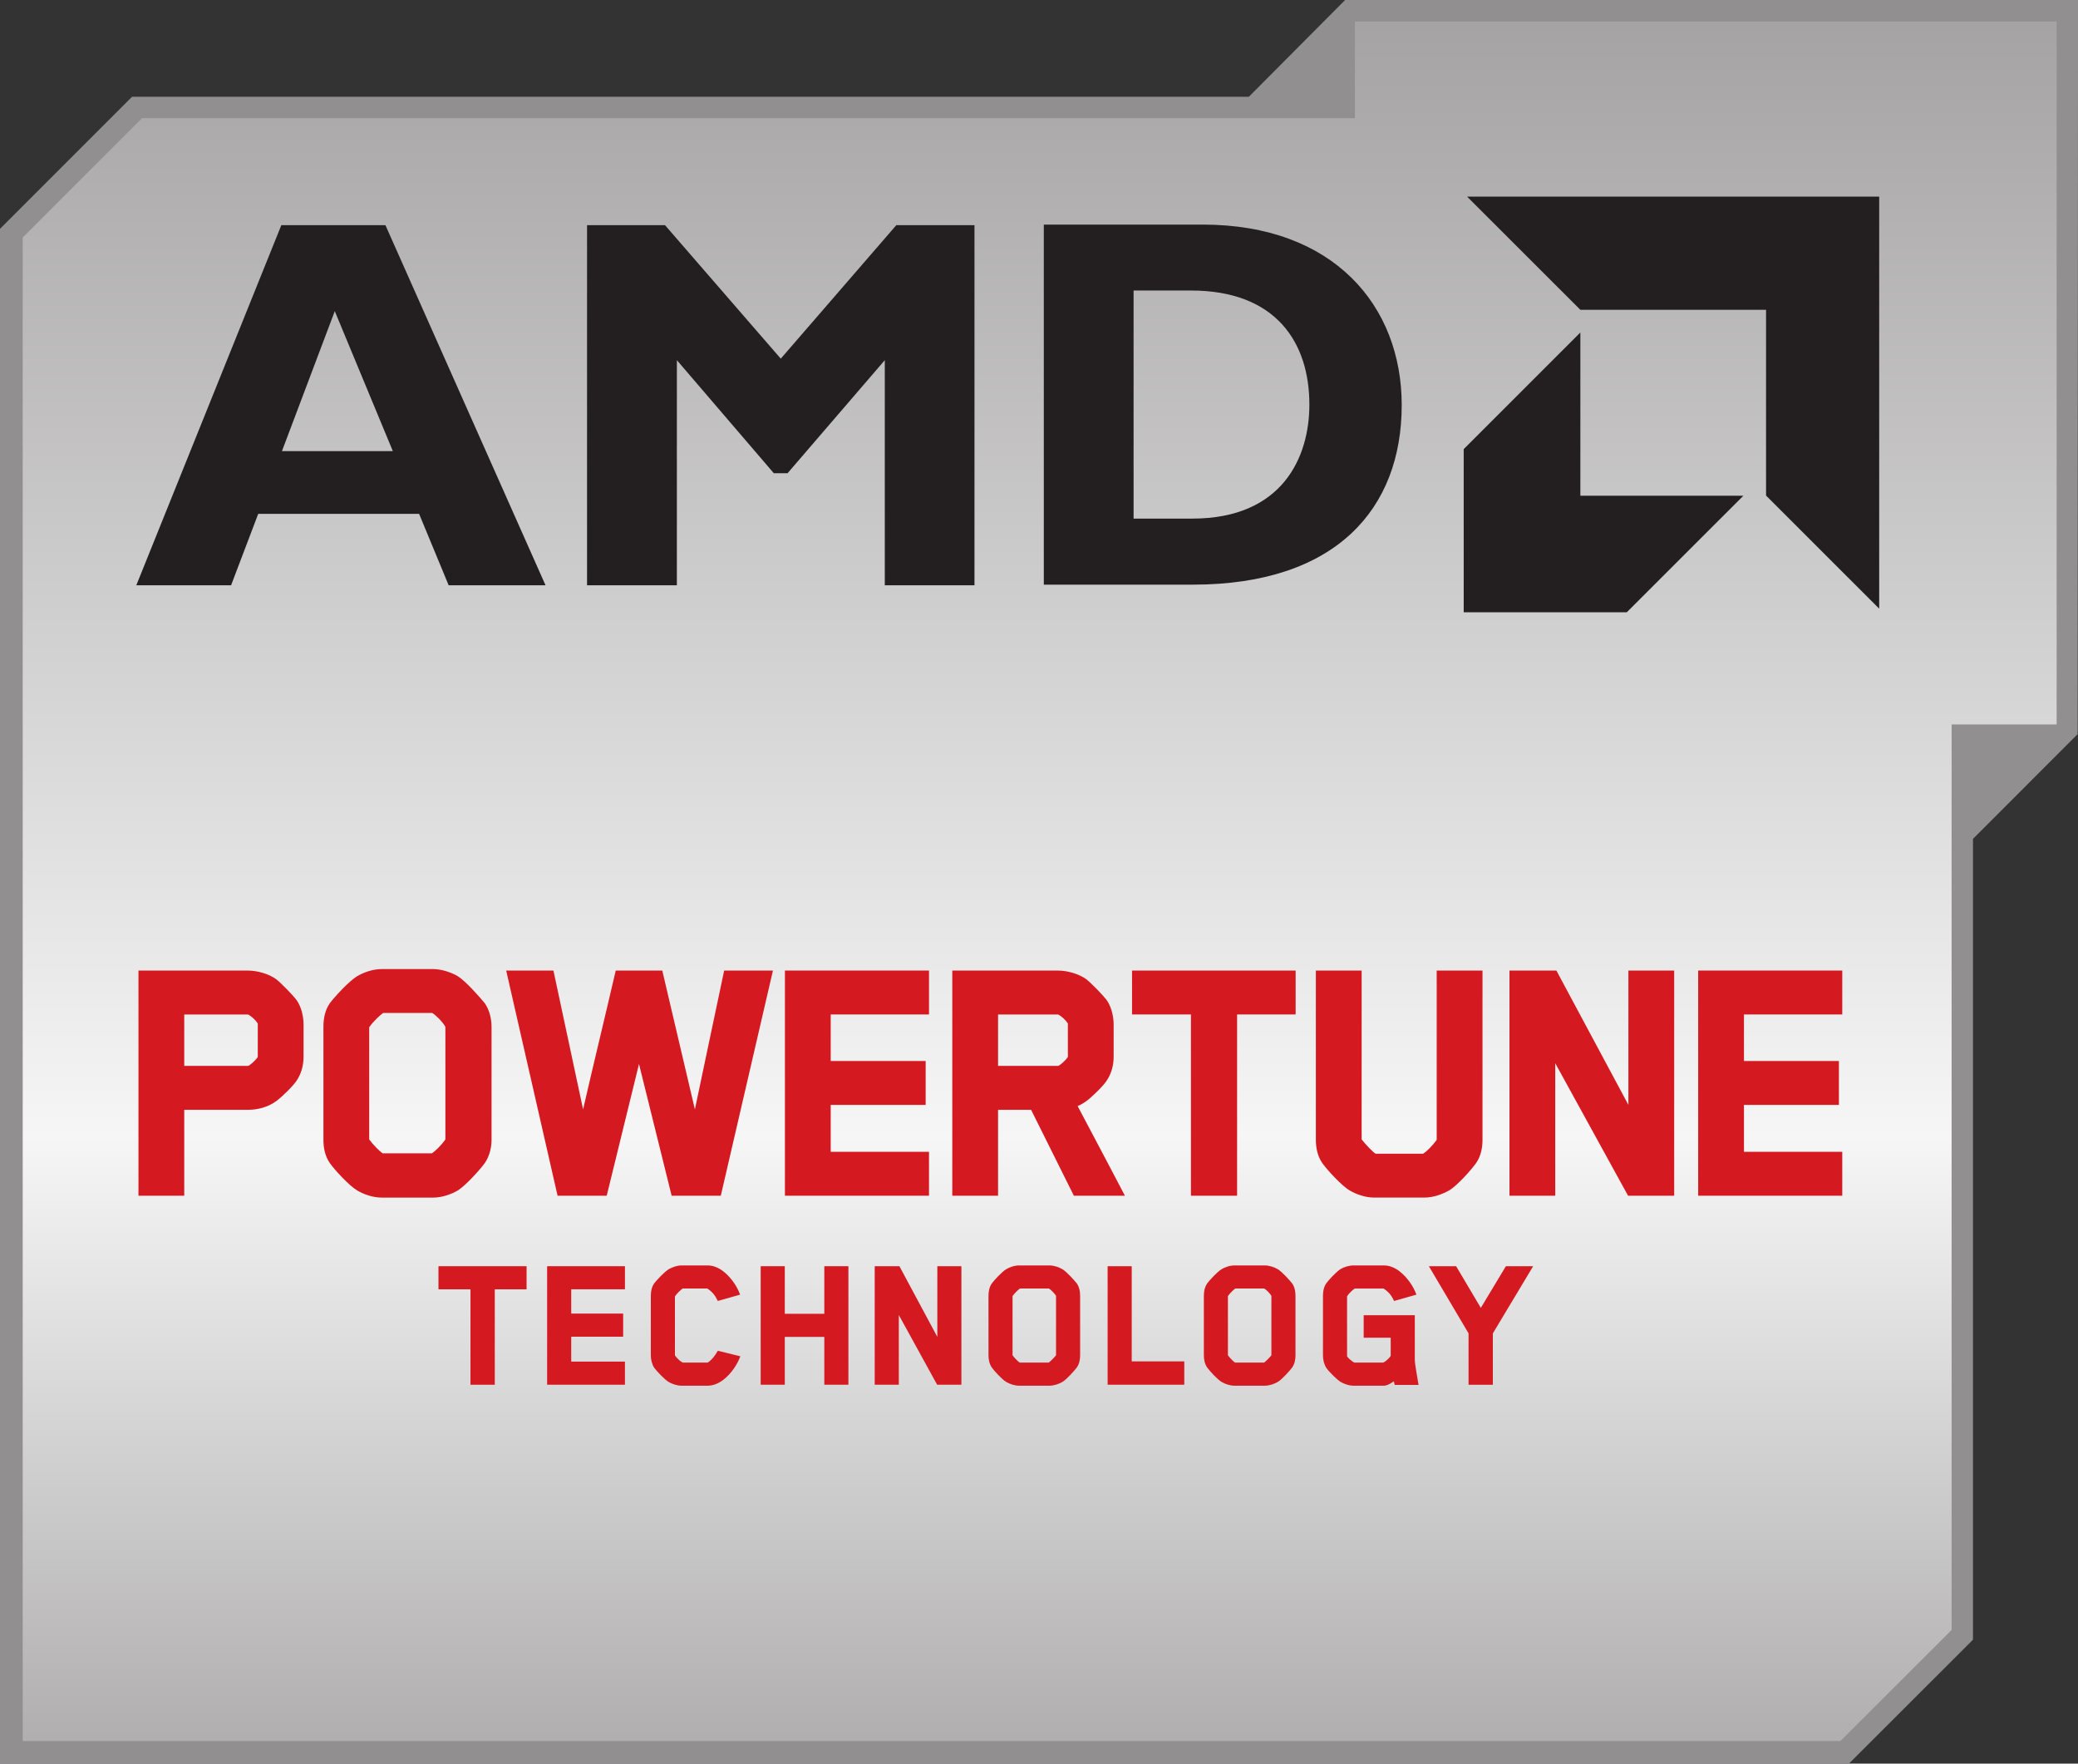 <?xml version="1.0" encoding="UTF-8" standalone="no"?>
<!-- Created with Inkscape (http://www.inkscape.org/) -->

<svg
   xmlns:dc="http://purl.org/dc/elements/1.1/"
   xmlns:cc="http://creativecommons.org/ns#"
   xmlns:rdf="http://www.w3.org/1999/02/22-rdf-syntax-ns#"
   xmlns:svg="http://www.w3.org/2000/svg"
   xmlns="http://www.w3.org/2000/svg"
   xmlns:xlink="http://www.w3.org/1999/xlink"
   version="1.1"
   width="250"
   height="212.156"
   id="svg5270">
  <rect width="100%" height="100%" fill="#333333" stroke="none"/>
  <defs
     id="defs5272">
    <clipPath
       id="clipPath4654">
      <path
         d="m 600.781,462.839 71.411,0 0,60.601 -71.411,0 0,-60.601 z"
         id="path4656" />
    </clipPath>
    <linearGradient
       x1="0"
       y1="0"
       x2="1"
       y2="0"
       id="linearGradient8103"
       xlink:href="#linearGradient4632"
       gradientUnits="userSpaceOnUse"
       gradientTransform="matrix(-2.7e-6,62.592,62.592,2.7e-6,636.485,460.113)"
       spreadMethod="pad" />
    <linearGradient
       x1="0"
       y1="0"
       x2="1"
       y2="0"
       id="linearGradient4632"
       gradientUnits="userSpaceOnUse"
       gradientTransform="matrix(-2.7e-6,62.592,62.592,2.7e-6,636.485,460.113)"
       spreadMethod="pad">
      <stop
         id="stop4634"
         style="stop-color:#a5a3a4;stop-opacity:1"
         offset="0" />
      <stop
         id="stop4636"
         style="stop-color:#f6f6f6;stop-opacity:1"
         offset="0.387" />
      <stop
         id="stop4638"
         style="stop-color:#a5a3a4;stop-opacity:1"
         offset="1" />
    </linearGradient>
  </defs>
  <g
     transform="translate(-218.225,-186.654)"
     id="layer1">
    <g
       transform="matrix(3.501,0,0,-3.501,380.053,186.654)"
       id="g4612">
      <path
         d="m 0,0 -3.307,-3.324 -38.377,0 -4.541,-4.541 0,-52.736 63.535,0 4.266,4.261 0,27.517 3.597,3.598 L 25.186,0 0,0 z"
         id="path4614"
         style="fill:#918f90;fill-opacity:1;fill-rule:nonzero;stroke:none" />
    </g>
    <g
       transform="matrix(3.501,0,0,-3.501,449.942,289.441)"
       id="g4616">
      <path
         d="m 0,0 -24.099,24.139 4.45,4.45 L 4.45,4.451 0,0 z"
         id="path4618"
         style="fill:#918f90;fill-opacity:1;fill-rule:nonzero;stroke:none" />
    </g>
    <g
       transform="matrix(3.501,0,0,-3.501,-1885.024,2019.144)"
       id="g4620">
      <g
         id="g4622">
        <g
           id="g4628">
          <g
             id="g4630">
            <path
               d="m 647.317,522.681 0,-3.323 -41.682,0 -4.098,-4.099 0,-51.662 62.463,0 3.822,3.816 0,31.115 3.609,0 0,24.153 -24.114,0 z"
               id="path4640"
               style="fill:url(#linearGradient8103);stroke:none" />
          </g>
        </g>
      </g>
    </g>
    <g
       transform="matrix(3.501,0,0,-3.501,258.501,224.082)"
       id="g4642">
      <path
         d="m 0,0 -1.815,-4.809 3.81,0 L 0,0 z m 7.242,-9.419 -3.329,0 -1.015,2.453 -5.529,0 -0.932,-2.453 -3.257,0 4.983,12.372 3.578,0 5.501,-12.372 z"
         id="path4644"
         style="fill:#231f20;fill-opacity:1;fill-rule:nonzero;stroke:none" />
    </g>
    <g
       transform="matrix(3.501,0,0,-3.501,326.056,213.743)"
       id="g4646">
      <path
         d="m 0,0 2.687,0 0,-12.373 -3.082,0 0,7.735 -3.341,-3.884 -0.473,0 -3.331,3.884 0,-7.735 -3.087,0 0,12.373 2.68,0 L -3.97,-4.586 0,0 z"
         id="path4648"
         style="fill:#231f20;fill-opacity:1;fill-rule:nonzero;stroke:none" />
    </g>
    <g
       transform="matrix(3.501,0,0,-3.501,-1885.024,2019.144)"
       id="g4650">
      <g
         clip-path="url(#clipPath4654)"
         id="g4652">
        <g
           transform="translate(639.711,505.6)"
           id="g4658">
          <path
             d="m 0,0 2.017,0 c 3.101,0 4.024,2.112 4.024,3.916 0,2.127 -1.14,3.921 -4.071,3.921 L 0,7.837 0,0 z m 2.374,10.102 c 4.517,0 6.84,-2.806 6.84,-6.201 0,-3.556 -2.249,-6.171 -7.185,-6.171 l -5.114,0 0,12.372 5.459,0 z"
             id="path4660"
             style="fill:#231f20;fill-opacity:1;fill-rule:nonzero;stroke:none" />
        </g>
        <g
           transform="translate(661.445,512.774)"
           id="g4662">
          <path
             d="m 0,0 -6.381,0 -3.891,3.888 14.16,0 0,-14.157 L 0,-6.383 0,0 z"
             id="path4664"
             style="fill:#231f20;fill-opacity:1;fill-rule:nonzero;stroke:none" />
        </g>
        <g
           transform="translate(655.064,506.386)"
           id="g4666">
          <path
             d="m 0,0 0,5.609 -4.009,-4.008 0,-5.606 5.604,0 L 5.602,0 0,0 z"
             id="path4668"
             style="fill:#231f20;fill-opacity:1;fill-rule:nonzero;stroke:none" />
        </g>
        <g
           transform="translate(617.759,479.118)"
           id="g4670">
          <path
             d="m 0,0 0,-3.279 -0.835,0 0,3.279 -1.1,0 0,0.794 3.028,0 L 1.093,0 0,0 z"
             id="path4672"
             style="fill:#d51920;fill-opacity:1;fill-rule:nonzero;stroke:none" />
        </g>
        <g
           transform="translate(619.558,475.84)"
           id="g4674">
          <path
             d="m 0,0 0,4.072 2.674,0 0,-0.793 -1.846,0 0,-0.835 1.785,0 0,-0.794 -1.785,0 0,-0.856 1.846,0 L 2.674,0 0,0 z"
             id="path4676"
             style="fill:#d51920;fill-opacity:1;fill-rule:nonzero;stroke:none" />
        </g>
        <g
           transform="translate(625.423,478.718)"
           id="g4678">
          <path
             d="m 0,0 c -0.088,0.183 -0.17,0.298 -0.36,0.428 l -0.848,0 C -1.276,0.38 -1.412,0.251 -1.473,0.156 l 0,-2.023 c 0,-0.007 0.102,-0.156 0.265,-0.251 l 0.862,0 c 0.142,0.095 0.251,0.238 0.346,0.407 l 0.774,-0.19 C 0.712,-2.07 0.631,-2.213 0.543,-2.335 0.38,-2.566 0.061,-2.912 -0.353,-2.912 l -0.889,0 c -0.163,0 -0.333,0.061 -0.448,0.129 -0.143,0.088 -0.401,0.36 -0.496,0.488 -0.081,0.13 -0.115,0.286 -0.115,0.421 l 0,2.057 c 0,0.149 0.027,0.292 0.115,0.421 0.082,0.108 0.347,0.394 0.503,0.489 0.108,0.061 0.278,0.128 0.441,0.128 l 0.889,0 c 0.414,0 0.726,-0.345 0.889,-0.57 C 0.645,0.502 0.712,0.359 0.767,0.217 L 0,0 z"
             id="path4680"
             style="fill:#d51920;fill-opacity:1;fill-rule:nonzero;stroke:none" />
        </g>
        <g
           transform="translate(629.083,475.84)"
           id="g4682">
          <path
             d="m 0,0 0,1.643 -1.358,0 0,-1.643 -0.828,0 0,4.072 0.828,0 0,-1.635 1.358,0 0,1.635 0.828,0 L 0.828,0 0,0 z"
             id="path4684"
             style="fill:#d51920;fill-opacity:1;fill-rule:nonzero;stroke:none" />
        </g>
        <g
           transform="translate(632.96,475.84)"
           id="g4686">
          <path
             d="m 0,0 -1.317,2.396 0,-2.396 -0.828,0 0,4.072 0.849,0 1.303,-2.429 0,2.429 0.827,0 L 0.834,0 0,0 z"
             id="path4688"
             style="fill:#d51920;fill-opacity:1;fill-rule:nonzero;stroke:none" />
        </g>
        <g
           transform="translate(637.046,478.894)"
           id="g4690">
          <path
             d="m 0,0 c -0.047,0.081 -0.177,0.211 -0.245,0.251 l -0.997,0 c -0.054,-0.04 -0.17,-0.143 -0.252,-0.258 l 0,-2.036 c 0.075,-0.102 0.191,-0.217 0.245,-0.251 l 0.998,0 c 0.054,0.041 0.176,0.156 0.251,0.251 L 0,0 z M 0.713,-2.464 C 0.624,-2.579 0.367,-2.871 0.217,-2.959 0.102,-3.027 -0.068,-3.088 -0.231,-3.088 l -1.032,0 c -0.169,0 -0.332,0.061 -0.448,0.129 -0.149,0.088 -0.414,0.38 -0.495,0.495 -0.088,0.129 -0.115,0.278 -0.115,0.421 l 0,2.043 c 0,0.149 0.027,0.299 0.115,0.428 0.081,0.108 0.346,0.4 0.495,0.488 0.116,0.068 0.279,0.129 0.448,0.129 l 1.032,0 c 0.163,0 0.333,-0.061 0.448,-0.129 C 0.367,0.828 0.624,0.536 0.713,0.428 0.801,0.299 0.828,0.149 0.828,0 l 0,-2.043 c 0,-0.143 -0.027,-0.292 -0.115,-0.421"
             id="path4692"
             style="fill:#d51920;fill-opacity:1;fill-rule:nonzero;stroke:none" />
        </g>
        <g
           transform="translate(638.819,475.84)"
           id="g4694">
          <path
             d="m 0,0 0,4.072 0.828,0 0,-3.271 1.806,0 L 2.634,0 0,0 z"
             id="path4696"
             style="fill:#d51920;fill-opacity:1;fill-rule:nonzero;stroke:none" />
        </g>
        <g
           transform="translate(644.447,478.894)"
           id="g4698">
          <path
             d="m 0,0 c -0.047,0.081 -0.177,0.211 -0.245,0.251 l -0.997,0 c -0.054,-0.04 -0.17,-0.143 -0.252,-0.258 l 0,-2.036 c 0.076,-0.102 0.191,-0.217 0.245,-0.251 l 0.998,0 c 0.054,0.041 0.176,0.156 0.251,0.251 L 0,0 z M 0.713,-2.464 C 0.624,-2.579 0.367,-2.871 0.217,-2.959 0.102,-3.027 -0.068,-3.088 -0.231,-3.088 l -1.032,0 c -0.169,0 -0.332,0.061 -0.448,0.129 -0.149,0.088 -0.414,0.38 -0.495,0.495 -0.088,0.129 -0.115,0.278 -0.115,0.421 l 0,2.043 c 0,0.149 0.027,0.299 0.115,0.428 0.081,0.108 0.346,0.4 0.495,0.488 0.116,0.068 0.279,0.129 0.448,0.129 l 1.032,0 c 0.163,0 0.333,-0.061 0.448,-0.129 C 0.367,0.828 0.624,0.536 0.713,0.428 0.801,0.299 0.828,0.149 0.828,0 l 0,-2.043 c 0,-0.143 -0.027,-0.292 -0.115,-0.421"
             id="path4700"
             style="fill:#d51920;fill-opacity:1;fill-rule:nonzero;stroke:none" />
        </g>
        <g
           transform="translate(647.278,479.939)"
           id="g4702">
          <path
             d="M 0,0 1.032,0 C 1.446,0 1.758,-0.346 1.921,-0.57 2.03,-0.719 2.097,-0.862 2.152,-1.004 L 1.385,-1.221 c -0.088,0.183 -0.17,0.298 -0.36,0.427 l -0.991,0 c -0.061,-0.04 -0.19,-0.149 -0.265,-0.265 l 0,-2.056 c 0,-0.034 0.143,-0.17 0.251,-0.224 l 0.991,0 c 0.102,0.047 0.258,0.196 0.258,0.244 l 0,0.611 -0.929,0 0,0.774 1.757,0 0,-1.527 c 0,-0.082 0.021,-0.225 0.048,-0.387 l 0.081,-0.482 -0.821,0 -0.027,0.122 C 1.357,-3.991 1.31,-4.025 1.29,-4.038 1.208,-4.086 1.127,-4.133 1.025,-4.133 l -1.025,0 c -0.169,0 -0.333,0.061 -0.448,0.128 -0.142,0.089 -0.4,0.347 -0.495,0.482 -0.082,0.13 -0.116,0.286 -0.116,0.421 l 0,2.064 c 0,0.149 0.027,0.298 0.116,0.427 0.081,0.109 0.346,0.401 0.495,0.489 C -0.333,-0.054 -0.163,0 0,0"
             id="path4704"
             style="fill:#d51920;fill-opacity:1;fill-rule:nonzero;stroke:none" />
        </g>
        <g
           transform="translate(652.057,477.604)"
           id="g4706">
          <path
             d="m 0,0 0,-1.765 -0.835,0 0,1.765 -1.364,2.308 0.937,0 0.848,-1.432 0.862,1.432 0.937,0 L 0,0 z"
             id="path4708"
             style="fill:#d51920;fill-opacity:1;fill-rule:nonzero;stroke:none" />
        </g>
        <g
           transform="translate(609.615,488.252)"
           id="g4710">
          <path
             d="m 0,0 c -0.064,0.103 -0.206,0.245 -0.335,0.309 l -2.192,0 0,-1.766 2.192,0 c 0.039,0 0.258,0.18 0.335,0.309 L 0,0 z M 1.328,-1.973 C 1.212,-2.153 0.812,-2.54 0.632,-2.669 0.348,-2.875 0,-2.966 -0.335,-2.966 l -2.192,0 0,-2.952 -1.573,0 0,7.736 3.765,0 c 0.322,0 0.722,-0.116 0.967,-0.297 C 0.812,1.38 1.199,0.98 1.328,0.812 1.496,0.58 1.573,0.245 1.573,-0.039 l 0,-1.096 c 0,-0.309 -0.077,-0.593 -0.245,-0.838"
             id="path4712"
             style="fill:#d51920;fill-opacity:1;fill-rule:nonzero;stroke:none" />
        </g>
        <g
           transform="translate(616.062,488.136)"
           id="g4714">
          <path
             d="m 0,0 c -0.091,0.168 -0.323,0.4 -0.451,0.477 l -1.69,0 C -2.244,0.4 -2.463,0.206 -2.618,-0.013 l 0,-3.855 c 0.142,-0.193 0.361,-0.413 0.464,-0.477 l 1.69,0 c 0.103,0.064 0.322,0.271 0.464,0.477 L 0,0 z M 1.354,-4.68 C 1.186,-4.913 0.696,-5.454 0.425,-5.622 0.206,-5.751 -0.116,-5.867 -0.426,-5.867 l -1.753,0 c -0.323,0 -0.632,0.116 -0.851,0.245 -0.284,0.168 -0.787,0.722 -0.942,0.942 -0.167,0.244 -0.219,0.528 -0.219,0.799 l 0,3.881 c 0,0.284 0.052,0.568 0.219,0.812 0.155,0.207 0.658,0.761 0.942,0.929 0.219,0.129 0.528,0.245 0.851,0.245 l 1.753,0 C -0.129,1.986 0.206,1.87 0.425,1.741 0.696,1.573 1.173,1.032 1.354,0.812 1.521,0.568 1.586,0.271 1.586,0 l 0,-3.881 c 0,-0.258 -0.065,-0.555 -0.232,-0.799"
             id="path4716"
             style="fill:#d51920;fill-opacity:1;fill-rule:nonzero;stroke:none" />
        </g>
        <g
           transform="translate(625.526,482.334)"
           id="g4718">
          <path
             d="M 0,0 -1.689,0 -2.811,4.526 C -3.172,3.03 -3.559,1.496 -3.92,0 l -1.689,0 -1.766,7.737 1.624,0 1.019,-4.771 c 0.361,1.573 0.76,3.21 1.122,4.771 l 1.599,0 1.121,-4.771 c 0.335,1.573 0.671,3.21 1.006,4.771 l 1.676,0 L 0,0 z"
             id="path4720"
             style="fill:#d51920;fill-opacity:1;fill-rule:nonzero;stroke:none" />
        </g>
        <g
           transform="translate(627.73,482.334)"
           id="g4722">
          <path
             d="m 0,0 0,7.737 4.951,0 0,-1.509 -3.378,0 0,-1.599 3.263,0 0,-1.509 -3.263,0 0,-1.611 3.378,0 L 4.951,0 0,0 z"
             id="path4724"
             style="fill:#d51920;fill-opacity:1;fill-rule:nonzero;stroke:none" />
        </g>
        <g
           transform="translate(637.453,488.252)"
           id="g4726">
          <path
             d="m 0,0 c -0.064,0.103 -0.206,0.245 -0.336,0.309 l -2.063,0 0,-1.766 2.063,0 c 0.039,0 0.259,0.18 0.336,0.309 L 0,0 z M 1.328,-1.973 C 1.212,-2.153 0.812,-2.54 0.632,-2.669 0.541,-2.734 0.438,-2.798 0.335,-2.837 0.954,-3.997 1.96,-5.918 1.96,-5.918 l -1.754,0 -1.47,2.952 -1.135,0 0,-2.952 -1.573,0 0,7.736 3.636,0 c 0.323,0 0.722,-0.116 0.968,-0.297 C 0.812,1.38 1.199,0.98 1.328,0.812 1.495,0.58 1.573,0.245 1.573,-0.039 l 0,-1.096 c 0,-0.309 -0.078,-0.593 -0.245,-0.838"
             id="path4728"
             style="fill:#d51920;fill-opacity:1;fill-rule:nonzero;stroke:none" />
        </g>
        <g
           transform="translate(643.268,488.562)"
           id="g4730">
          <path
             d="m 0,0 0,-6.228 -1.586,0 0,6.228 -2.024,0 0,1.509 5.622,0 L 2.012,0 0,0 z"
             id="path4732"
             style="fill:#d51920;fill-opacity:1;fill-rule:nonzero;stroke:none" />
        </g>
        <g
           transform="translate(651.481,483.456)"
           id="g4734">
          <path
             d="M 0,0 C -0.154,-0.219 -0.644,-0.774 -0.928,-0.941 -1.16,-1.07 -1.47,-1.186 -1.779,-1.186 l -1.715,0 c -0.323,0 -0.632,0.116 -0.851,0.245 -0.284,0.167 -0.787,0.722 -0.941,0.941 -0.168,0.245 -0.22,0.529 -0.22,0.799 l 0,5.816 1.573,0 0,-5.803 c 0.155,-0.193 0.374,-0.425 0.478,-0.49 l 1.637,0 c 0.103,0.065 0.322,0.271 0.464,0.477 l 0,5.816 1.574,0 0,-5.816 C 0.22,0.529 0.168,0.245 0,0"
             id="path4736"
             style="fill:#d51920;fill-opacity:1;fill-rule:nonzero;stroke:none" />
        </g>
        <g
           transform="translate(656.703,482.334)"
           id="g4738">
          <path
             d="m 0,0 -2.502,4.552 0,-4.552 -1.573,0 0,7.737 1.612,0 2.475,-4.617 0,4.617 1.573,0 L 1.585,0 0,0 z"
             id="path4740"
             style="fill:#d51920;fill-opacity:1;fill-rule:nonzero;stroke:none" />
        </g>
        <g
           transform="translate(659.113,482.334)"
           id="g4742">
          <path
             d="m 0,0 0,7.737 4.951,0 0,-1.509 -3.378,0 0,-1.599 3.263,0 0,-1.509 -3.263,0 0,-1.611 3.378,0 L 4.951,0 0,0 z"
             id="path4744"
             style="fill:#d51920;fill-opacity:1;fill-rule:nonzero;stroke:none" />
        </g>
      </g>
    </g>
  </g>
</svg>
